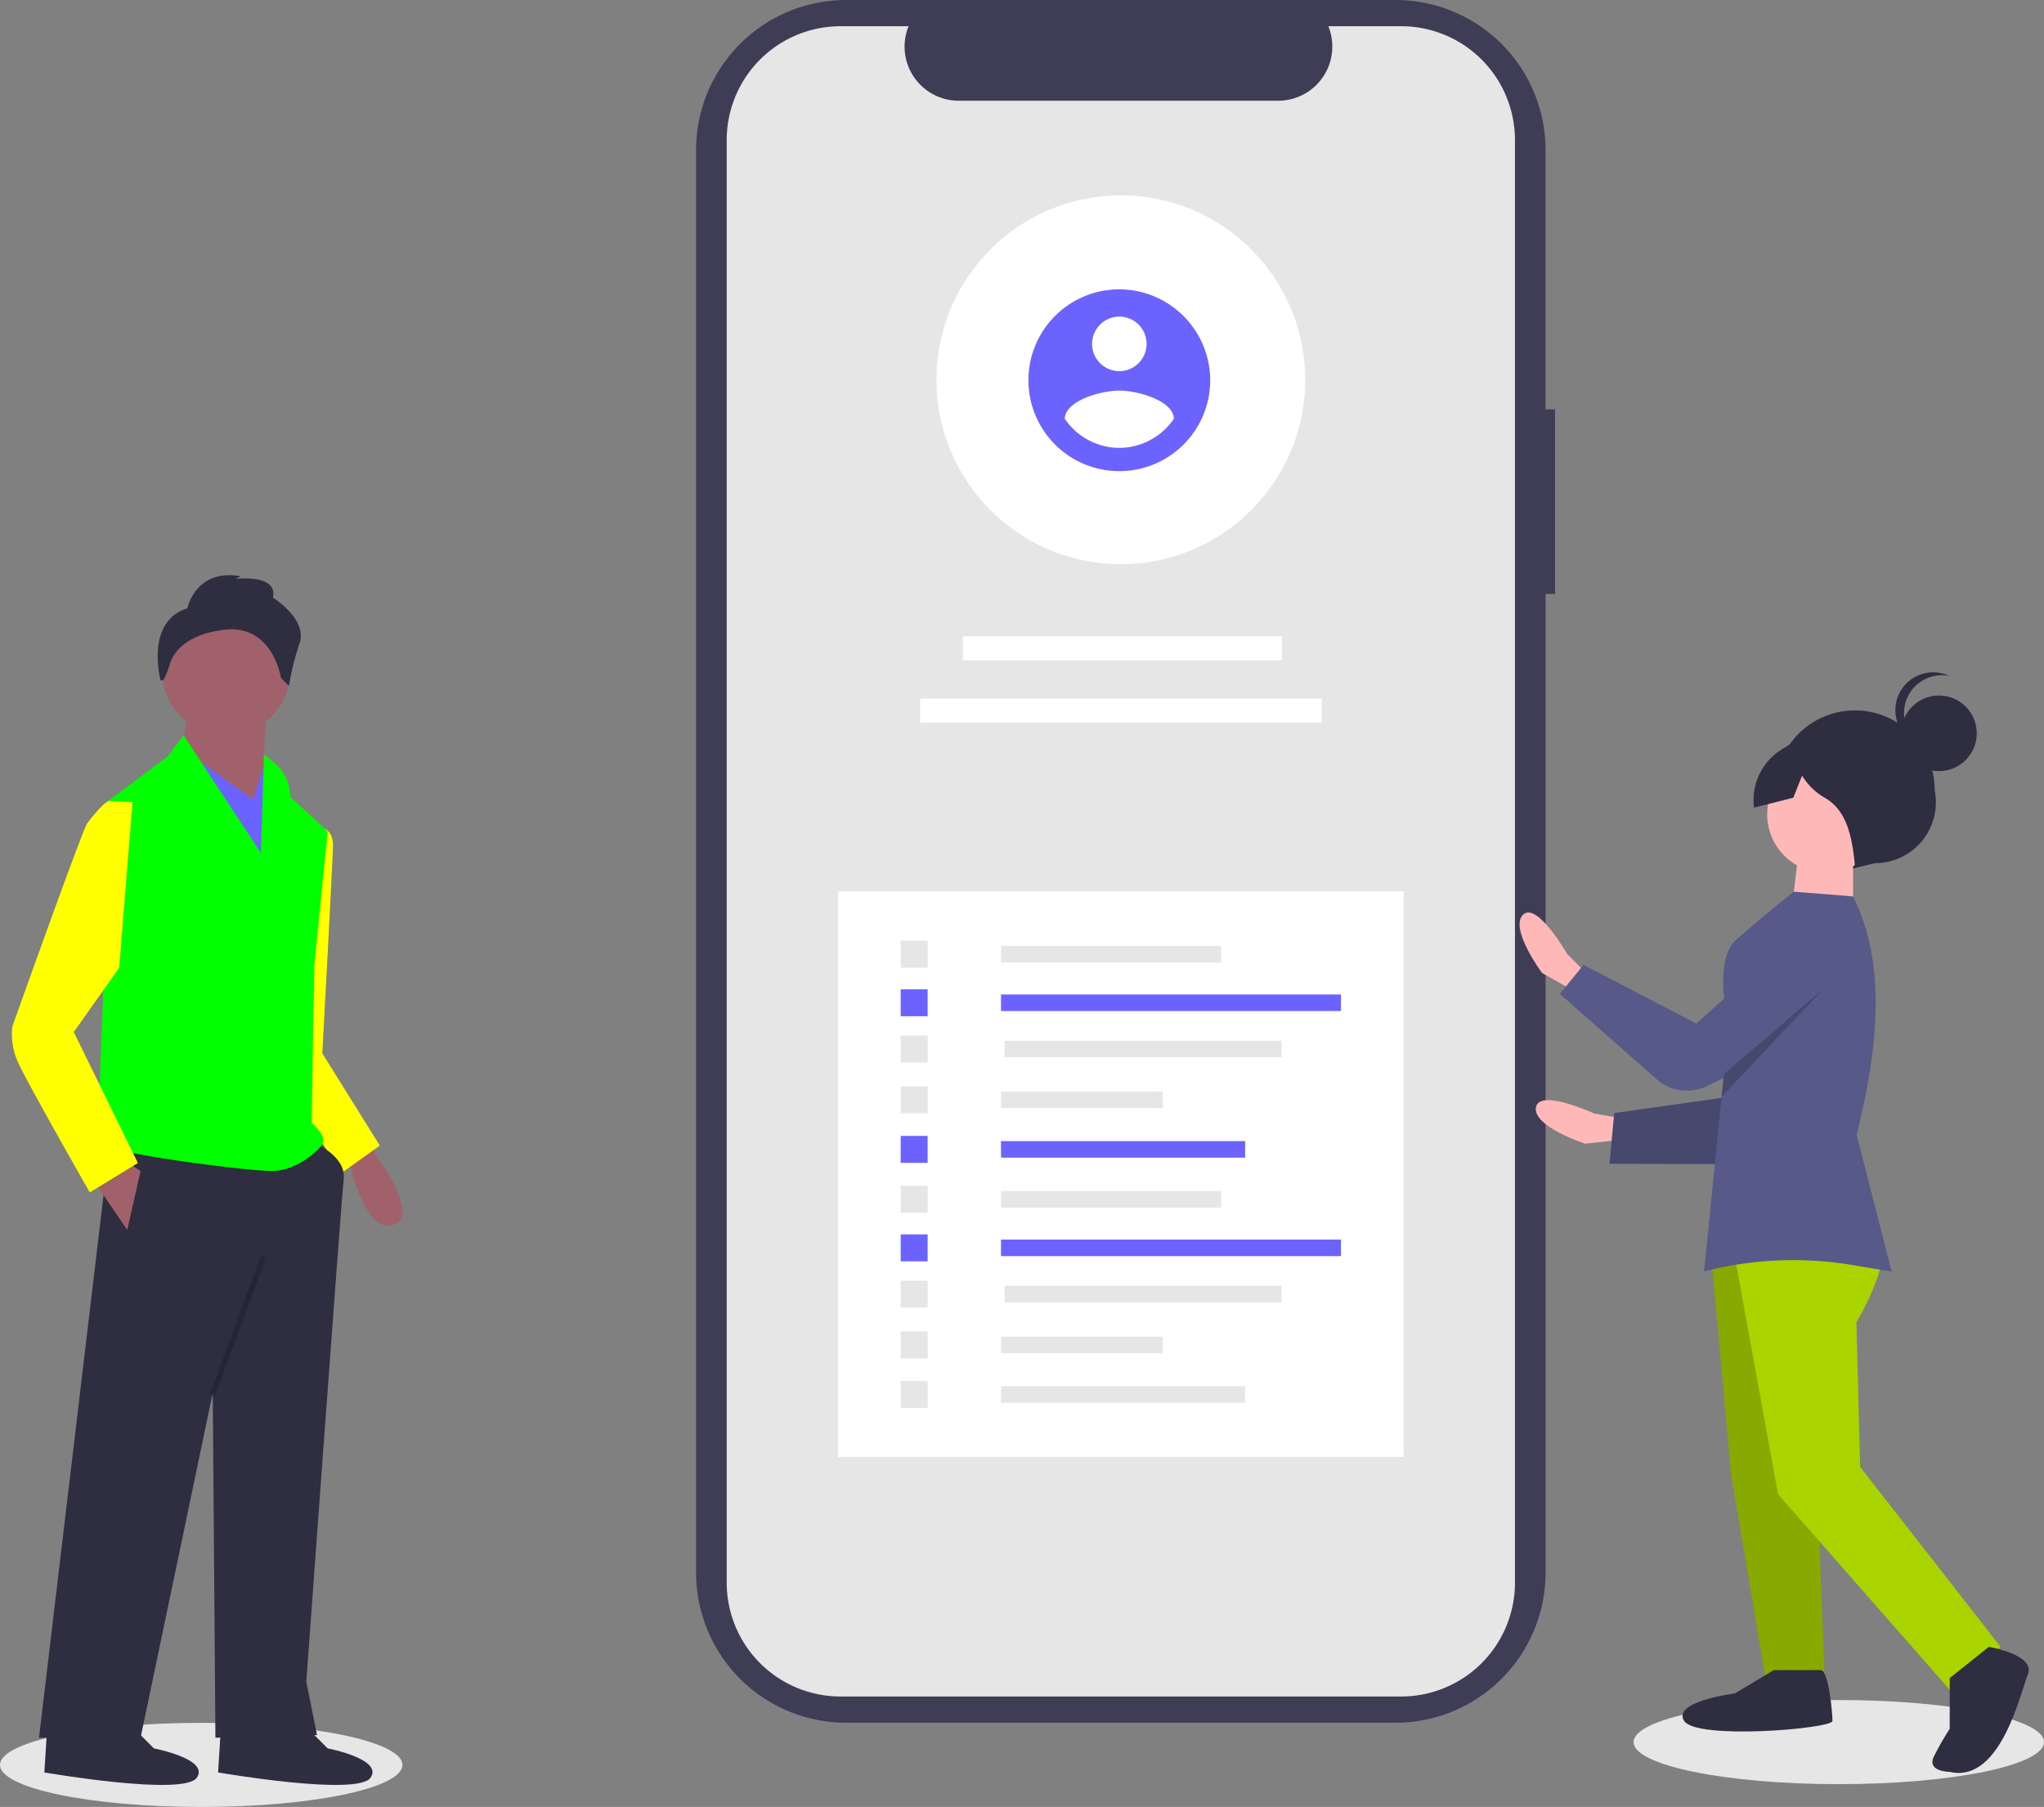 <?xml version="1.0" encoding="UTF-8" standalone="no"?>
<svg
   xmlns:dc="http://purl.org/dc/elements/1.1/"
   xmlns:cc="http://creativecommons.org/ns#"
   xmlns:rdf="http://www.w3.org/1999/02/22-rdf-syntax-ns#"
   xmlns:svg="http://www.w3.org/2000/svg"
   xmlns="http://www.w3.org/2000/svg"
   xmlns:sodipodi="http://sodipodi.sourceforge.net/DTD/sodipodi-0.dtd"
   xmlns:inkscape="http://www.inkscape.org/namespaces/inkscape"
   inkscape:version="1.0beta2 (2b71d25, 2019-12-03)"
   sodipodi:docname="undraw_develop_app_kvt2.svg"
   version="1.1"
   viewBox="0 0 806.276 712.737"
   height="712.737"
   width="806.276"
   data-name="Layer 1"
   id="a33e59cf-d648-43ac-a922-97b4db9e4e4a">
  <rect x="0" y="0" width="806.276" height="712.737" fill="#808080" stroke="none"/>
  <defs
     id="defs300" />
  <sodipodi:namedview
     inkscape:current-layer="a33e59cf-d648-43ac-a922-97b4db9e4e4a"
     inkscape:window-maximized="0"
     inkscape:window-y="0"
     inkscape:window-x="0"
     inkscape:cy="400.43254"
     inkscape:cx="363.48052"
     inkscape:zoom="0.90776838"
     showgrid="false"
     id="namedview298"
     inkscape:window-height="900"
     inkscape:window-width="1440"
     inkscape:pageshadow="2"
     inkscape:pageopacity="0"
     guidetolerance="10"
     gridtolerance="10"
     objecttolerance="10"
     borderopacity="1"
     inkscape:document-rotation="0"
     bordercolor="#666666"
     pagecolor="#ffffff" />
  <title
     id="title175">develop_app</title>
  <ellipse
     id="ellipse177"
     fill="#e6e6e6"
     ry="16.591"
     rx="79.371"
     cy="696.145"
     cx="79.371" />
  <path
     id="path179"
     fill="#a0616a"
     transform="translate(-196.862 -93.632)"
     d="M342.209,543.135l3.105,6.417s17.626,23.523,6.738,27.209-16.667-22.311-16.667-22.311l-2.879-3.638Z" />
  <path
     id="path181"
     fill="#575a89"
     transform="translate(-196.862 -93.632)"
     d="M321.905,421.621l2.897-1.226s3.429,1.226,3.429,6.498S324.014,509.133,324.014,509.133l8.435,42.175-11.598,2.109-17.924-39.011Z" />
  <path
     style="fill:#ffff00"
     id="path183"
     fill="#575a89"
     transform="translate(-196.862 -93.632)"
     d="M321.905,421.621l2.897-1.226s3.429,1.226,3.429,6.498S324.014,509.133,324.014,509.133l22.669,36.376-14.761,10.544-28.995-41.647Z" />
  <path
     id="path185"
     fill="#2f2e41"
     transform="translate(-196.862 -93.632)"
     d="M319.797,543.927s13.707,5.272,12.652,14.761-14.761,198.221-14.761,198.221l4.217,21.087-40.066,1.054-1.054-136.013-28.468,136.013H212.251l28.468-239.341Z" />
  <path
     id="path187"
     fill="#2f2e41"
     transform="translate(-196.862 -93.632)"
     d="M316.633,773.779l9.489,9.489s22.142,4.217,16.87,11.598-60.099-2.109-60.099-2.109l1.054-16.87Z" />
  <path
     id="path189"
     fill="#2f2e41"
     transform="translate(-196.862 -93.632)"
     d="M248.1,773.779l9.489,9.489s22.142,4.217,16.87,11.598-60.099-2.109-60.099-2.109l1.054-16.87Z" />
  <circle
     id="circle191"
     fill="#a0616a"
     r="25.305"
     cy="264.727"
     cx="89.195" />
  <polygon
     id="polygon193"
     fill="#a0616a"
     points="105.011 279.489 102.902 322.717 70.216 303.739 74.434 279.489 105.011 279.489" />
  <polygon
     id="polygon195"
     fill="#6c63ff"
     points="69.162 293.195 99.739 315.337 105.011 299.521 114.5 324.826 109.228 370.164 69.162 293.195" />
  <path
     style="fill:#00ff00"
     id="path197"
     fill="#575a89"
     transform="translate(-196.862 -93.632)"
     d="M269.302,383.702l30.462,46.354,1.222-38.755,3.752,2.957a17.388,17.388,0,0,1,6.625,13.656h0l14.761,13.707-5.272,52.718-1.054,62.208s6.326,5.272,4.217,8.435-10.544,10.544-20.033,10.544-68.534-7.381-68.534-11.598,2.109-59.044,2.109-59.044V411.077l25.305-18.979Z" />
  <polygon
     id="polygon199"
     fill="#a0616a"
     points="36.477 465.057 50.184 485.09 55.455 461.894 49.129 457.676 36.477 465.057" />
  <rect
     id="rect201"
     opacity="0.2"
     transform="translate(-585.401 582.188) rotate(-69.737)"
     height="2.109"
     width="58.525"
     y="615.662"
     x="261.42" />
  <path
     id="path203"
     fill="#2f2e41"
     transform="translate(-196.862 -93.632)"
     d="M270.769,333.581s3.163-15.815,21.087-12.652l-2.109,1.054s16.87-2.109,14.761,7.381c0,0,13.707,8.435,10.544,17.924a107.284,107.284,0,0,0-4.217,16.87l-3.163-3.163s-3.163-21.087-22.142-18.979c-14.234,1.582-20.033,8.303-21.516,13.147a42.782,42.782,0,0,1-2.605,6.627l-1.184.26S253.899,338.853,270.769,333.581Z" />
  <path
     style="fill:#ffff00"
     id="path205"
     fill="#575a89"
     transform="translate(-196.862 -93.632)"
     d="M249.154,410.023l-9.598-.445-2,1.5a63.119,63.119,0,0,0-6.326,7.381c-2.109,3.163-29.522,80.132-29.522,80.132a26.867,26.867,0,0,0,2.109,13.707c3.163,7.381,28.468,51.664,28.468,51.664l18.979-11.598-25.305-51.664,17.924-25.305Z" />
  <path
     id="path207"
     fill="#3f3d56"
     transform="translate(-196.862 -93.632)"
     d="M810.257,255.107h-3.734V152.828a59.196,59.196,0,0,0-59.197-59.197H530.634a59.196,59.196,0,0,0-59.197,59.197V713.94a59.196,59.196,0,0,0,59.197,59.197H747.327a59.196,59.196,0,0,0,59.197-59.197V327.911h3.734Z" />
  <path
     id="path209"
     fill="#e6e6e6"
     transform="translate(-196.862 -93.632)"
     d="M794.455,148.864V717.904a44.899,44.899,0,0,1-44.89,44.89H528.43a44.903,44.903,0,0,1-44.908-44.89V148.864a44.903,44.903,0,0,1,44.908-44.89H555.255a21.349,21.349,0,0,0,19.749,29.39h126.077a21.348,21.348,0,0,0,19.749-29.39h28.735A44.899,44.899,0,0,1,794.455,148.864Z" />
  <rect
     id="rect211"
     fill="#fff"
     height="223.094"
     width="223.094"
     y="351.565"
     x="330.58" />
  <rect
     id="rect213"
     fill="#fff"
     height="9.458"
     width="125.838"
     y="250.974"
     x="379.838" />
  <rect
     id="rect215"
     fill="#fff"
     height="9.458"
     width="158.368"
     y="275.551"
     x="363.001" />
  <rect
     id="rect217"
     fill="#e6e6e6"
     height="6.527"
     width="86.842"
     y="373.102"
     x="394.865" />
  <rect
     id="rect219"
     fill="#6c63ff"
     height="6.527"
     width="134.103"
     y="392.264"
     x="394.865" />
  <rect
     id="rect221"
     fill="#e6e6e6"
     height="6.527"
     width="109.291"
     y="410.513"
     x="396.26" />
  <rect
     id="rect223"
     fill="#e6e6e6"
     height="6.527"
     width="63.802"
     y="430.536"
     x="394.865" />
  <rect
     id="rect225"
     fill="#6c63ff"
     height="6.527"
     width="96.294"
     y="450.095"
     x="394.865" />
  <rect
     id="rect227"
     fill="#e6e6e6"
     height="10.634"
     width="10.634"
     y="371.049"
     x="355.284" />
  <rect
     id="rect229"
     fill="#6c63ff"
     height="10.634"
     width="10.634"
     y="390.21"
     x="355.284" />
  <rect
     id="rect231"
     fill="#e6e6e6"
     height="10.634"
     width="10.634"
     y="408.459"
     x="355.284" />
  <rect
     id="rect233"
     fill="#e6e6e6"
     height="10.634"
     width="10.634"
     y="428.483"
     x="355.284" />
  <rect
     id="rect235"
     fill="#6c63ff"
     height="10.634"
     width="10.634"
     y="448.042"
     x="355.284" />
  <rect
     id="rect237"
     fill="#e6e6e6"
     height="6.527"
     width="86.842"
     y="469.776"
     x="394.865" />
  <rect
     id="rect239"
     fill="#6c63ff"
     height="6.527"
     width="134.103"
     y="488.937"
     x="394.865" />
  <rect
     id="rect241"
     fill="#e6e6e6"
     height="6.527"
     width="109.291"
     y="507.187"
     x="396.26" />
  <rect
     id="rect243"
     fill="#e6e6e6"
     height="6.527"
     width="63.802"
     y="527.21"
     x="394.865" />
  <rect
     id="rect245"
     fill="#e6e6e6"
     height="6.527"
     width="96.294"
     y="546.769"
     x="394.865" />
  <rect
     id="rect247"
     fill="#e6e6e6"
     height="10.634"
     width="10.634"
     y="467.722"
     x="355.284" />
  <rect
     id="rect249"
     fill="#6c63ff"
     height="10.634"
     width="10.634"
     y="486.884"
     x="355.284" />
  <rect
     id="rect251"
     fill="#e6e6e6"
     height="10.634"
     width="10.634"
     y="505.133"
     x="355.284" />
  <rect
     id="rect253"
     fill="#e6e6e6"
     height="10.634"
     width="10.634"
     y="525.157"
     x="355.284" />
  <rect
     id="rect255"
     fill="#e6e6e6"
     height="10.634"
     width="10.634"
     y="544.715"
     x="355.284" />
  <circle
     id="circle257"
     fill="#fff"
     r="72.736"
     cy="149.795"
     cx="442.126" />
  <path
     id="path259"
     fill="#6c63ff"
     transform="translate(-196.862 -93.632)"
     d="M638.388,207.756a35.856,35.856,0,1,0,35.856,35.856A35.961,35.961,0,0,0,638.388,207.756Zm0,10.757A10.757,10.757,0,1,1,627.631,229.27a10.793,10.793,0,0,1,10.757-10.757Zm0,51.784a26.121,26.121,0,0,1-21.514-11.481c.172-7.171,14.342-11.119,21.514-11.119s21.341,3.948,21.514,11.119a26.164,26.164,0,0,1-21.514,11.481Z" />
  <ellipse
     id="ellipse261"
     fill="#e6e6e6"
     ry="16.591"
     rx="80.943"
     cy="687.145"
     cx="725.333" />
  <path
     id="path263"
     fill="#ffb8b8"
     transform="translate(-196.862 -93.632)"
     d="M836.406,534.708,825.775,532.864s-21.726-10.026-23.043-2.433S822.149,544.75,822.149,544.75l22.315-2.387Z" />
  <polygon
     id="polygon265"
     fill="#575a89"
     points="701.374 364.197 686.483 432.01 636.77 439.031 634.864 459.037 698.973 459.207 731.035 400.629 701.374 364.197" />
  <polygon
     id="polygon267"
     opacity="0.2"
     points="701.374 364.197 686.483 432.01 636.77 439.031 634.864 459.037 698.973 459.207 731.035 400.629 701.374 364.197" />
  <path
     id="path269"
     fill="#ffb8b8"
     transform="translate(-196.862 -93.632)"
     d="M822.565,477.495l-7.586-7.672s-11.872-20.775-17.352-15.356,7.5,22.93,7.5,22.93l19.556,11.009Z" />
  <path
     id="path271"
     fill="#2f2e41"
     transform="translate(-196.862 -93.632)"
     d="M927.075,436.386l9.34-2.277a24.044,24.044,0,0,0,23.598-28.806v0a31.428,31.428,0,0,0-31.388-31.467h-0a31.428,31.428,0,0,0-31.467,31.388v0A24.974,24.974,0,0,0,927.075,436.386Z" />
  <polygon
     style="fill:#88aa00"
     id="polygon273"
     fill="#2f2e41"
     points="675.283 498.398 682.885 581.64 696.654 663.348 719.774 663.377 716.792 583.224 704.584 486.104 675.283 498.398" />
  <path
     id="path275"
     fill="#2f2e41"
     transform="translate(-196.862 -93.632)"
     d="M896.605,752.359l-15.425,9.229s-24.665,3.052-20.051,10.764,58.567,3.156,58.571.074-1.516-20.039-4.599-20.043Z" />
  <path
     style="fill:#aad400"
     id="path277"
     fill="#2f2e41"
     transform="translate(-196.862 -93.632)"
     d="M940.391,584.838s-.434,11.901-11.246,30.383l1.47,57.031,55.399,70.971L965.955,760.153l-67.722-77.152-16.839-92.502L903,568.948Z" />
  <path
     id="path279"
     fill="#2f2e41"
     transform="translate(-196.862 -93.632)"
     d="M981.39,743.218s18.492,3.106,15.4,10.809-10.844,43.144-30.875,38.495c0,0-9.248-.012-6.158-6.173a111.496,111.496,0,0,1,6.179-10.782l.025-20.037Z" />
  <circle
     id="circle281"
     fill="#ffb8b8"
     r="23.12"
     cy="321.2"
     cx="720.204" />
  <polygon
     id="polygon283"
     fill="#ffb8b8"
     points="730.974 336.627 730.941 362.83 706.28 362.799 709.395 336.6 730.974 336.627" />
  <path
     id="path285"
     fill="#575a89"
     transform="translate(-196.862 -93.632)"
     d="M943.038,595.199l-15.3-2.56a141.802,141.802,0,0,0-58.68,2.47l6.92-68.89.9-8.98,1.93-19.23s-6.67-25.34,3.12-33.9c11.95-10.45,22.53-18.77,22.53-18.77l23.36,1.87c13.06,26.04,10.23,58.77,1.42,94.03Z" />
  <path
     id="path287"
     fill="#575a89"
     transform="translate(-196.862 -93.632)"
     d="M917.537,450.782,866.049,497.358l-44.556-23.139-9.355,11.449,39.358,34.678a18.501,18.501,0,0,0,18.838,1.616l50.209-24.299Z" />
  <circle
     id="circle289"
     fill="#2f2e41"
     r="14.917"
     cy="289.25"
     cx="764.834" />
  <path
     id="path291"
     fill="#2f2e41"
     transform="translate(-196.862 -93.632)"
     d="M947.932,374.863A14.91,14.91,0,0,1,965.784,360.258a14.91,14.91,0,1,0-9.299,28.1A14.904,14.904,0,0,1,947.932,374.863Z" />
  <path
     id="path293"
     fill="#2f2e41"
     transform="translate(-196.862 -93.632)"
     d="M935.136,383.322l-20.11-3.703-15.465,9.693a23.46,23.46,0,0,0-10.807,22.895l15.489-3.926,3.468-8.697h0a25.371,25.371,0,0,0,9.041,8.777c8.776,5.038,10.81,15.746,11.848,27.293l16.966-9.227,10.811-16.941Z" />
  <polygon
     id="polygon295"
     opacity="0.2"
     points="719.276 390.037 679.117 432.587 680.016 423.607 719.276 390.037" />
</svg>

